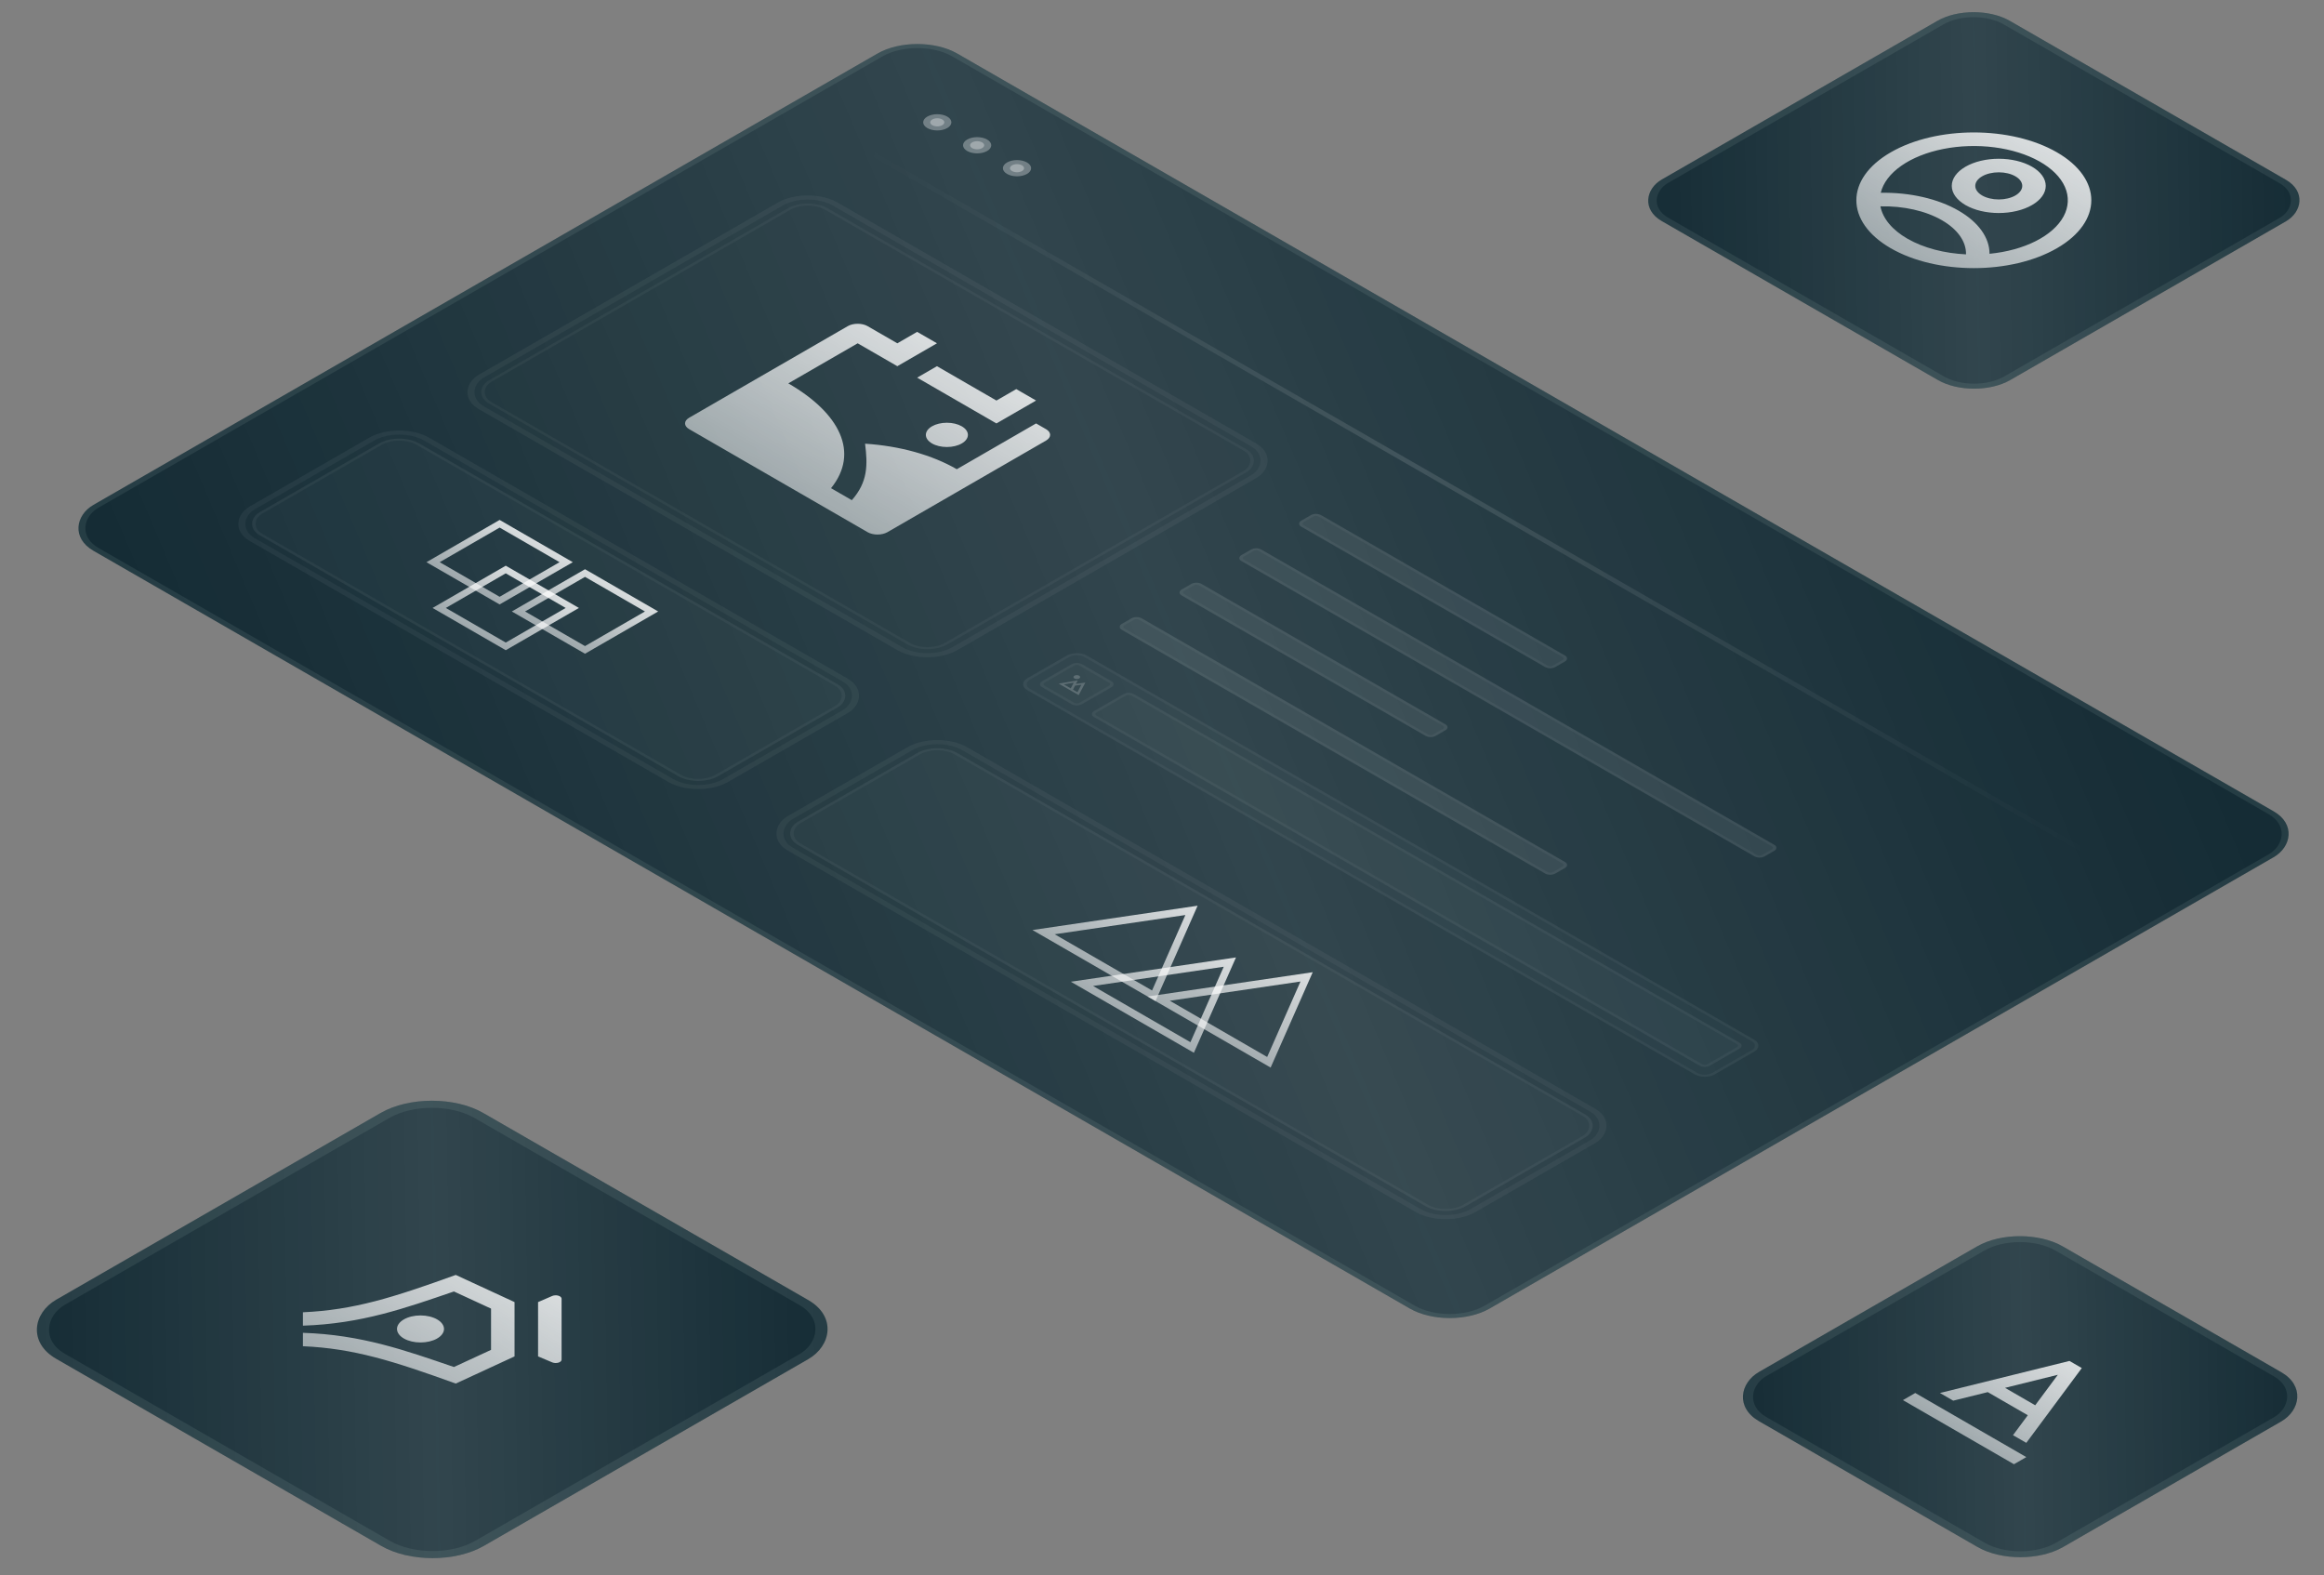 <svg width="304" height="206" viewBox="0 0 304 206" fill="none" xmlns="http://www.w3.org/2000/svg">
<rect x="0" y="0" width="304" height="206" fill="#808080" stroke="none"/>
<g clip-path="url(#clip0_2458_4652)">
<rect width="45.887" height="45.823" rx="6.459" transform="matrix(0.867 0.499 -0.867 0.499 264.223 159.788)" fill="#152C35"/>
<rect width="45.887" height="45.823" rx="6.459" transform="matrix(0.867 0.499 -0.867 0.499 264.223 159.788)" fill="url(#paint0_linear_2458_4652)" fill-opacity="0.12"/>
<g clip-path="url(#clip1_2458_4652)">
<path d="M265.255 185.096L260.017 182.072L255.499 183.19L253.761 182.186L270.705 177.994L272.318 178.926L265.057 188.708L263.319 187.704L265.255 185.096ZM266.223 183.792L269.184 179.804L262.277 181.513L266.223 183.792V183.792ZM250.534 182.186L265.057 190.571L263.443 191.503L248.92 183.118L250.534 182.186Z" fill="url(#paint1_linear_2458_4652)"/>
</g>
</g>
<rect x="-3.27001e-08" y="0.547" width="44.79" height="44.726" rx="5.91" transform="matrix(0.867 0.499 -0.867 0.499 264.697 160.062)" stroke="#EBFAF6" stroke-opacity="0.08" stroke-width="1.097"/>
<g clip-path="url(#clip2_2458_4652)">
<rect width="52.569" height="52.496" rx="5.45" transform="matrix(0.867 0.499 -0.867 0.499 258.164 0)" fill="#152C35"/>
<rect width="52.569" height="52.496" rx="5.45" transform="matrix(0.867 0.499 -0.867 0.499 258.164 0)" fill="url(#paint2_linear_2458_4652)" fill-opacity="0.12"/>
<path d="M247.329 32.468C241.327 29.003 241.327 23.385 247.329 19.92C253.33 16.455 263.06 16.455 269.062 19.92C275.063 23.385 275.063 29.003 269.062 32.468C263.06 35.933 253.33 35.933 247.329 32.468ZM245.978 26.99C246.287 28.588 247.53 30.078 249.502 31.213C251.643 32.449 254.376 33.133 257.173 33.268C257.191 32.44 256.922 31.618 256.381 30.852C255.84 30.085 255.038 29.389 254.023 28.804C252.973 28.196 251.715 27.721 250.33 27.409C248.946 27.097 247.463 26.954 245.978 26.99V26.99ZM246.02 25.213C247.903 25.181 249.777 25.371 251.527 25.773C253.277 26.175 254.866 26.779 256.196 27.549C257.482 28.29 258.501 29.169 259.197 30.138C259.892 31.106 260.249 32.145 260.247 33.193C262.486 32.974 264.577 32.402 266.287 31.538C267.997 30.675 269.26 29.555 269.934 28.303C270.609 27.051 270.67 25.715 270.11 24.445C269.55 23.174 268.391 22.017 266.762 21.103C265.133 20.19 263.097 19.554 260.88 19.268C258.664 18.982 256.353 19.055 254.205 19.481C252.056 19.907 250.154 20.668 248.709 21.68C247.264 22.692 246.333 23.915 246.019 25.213L246.02 25.213ZM257.109 26.822C255.956 26.156 255.308 25.253 255.308 24.312C255.308 23.371 255.956 22.468 257.109 21.802C258.261 21.137 259.825 20.763 261.455 20.763C263.086 20.763 264.649 21.137 265.802 21.802C266.955 22.468 267.602 23.371 267.602 24.312C267.602 25.253 266.955 26.156 265.802 26.822C264.649 27.487 263.086 27.861 261.455 27.861C259.825 27.861 258.261 27.487 257.109 26.822ZM259.282 25.567C259.858 25.899 260.64 26.086 261.455 26.086C262.27 26.086 263.052 25.899 263.629 25.567C264.205 25.234 264.529 24.783 264.529 24.312C264.529 23.841 264.205 23.39 263.629 23.057C263.052 22.724 262.27 22.538 261.455 22.538C260.64 22.538 259.858 22.724 259.282 23.057C258.706 23.39 258.382 23.841 258.382 24.312C258.382 24.783 258.706 25.234 259.282 25.567Z" fill="url(#paint3_linear_2458_4652)"/>
</g>
<rect x="-2.75947e-08" y="0.462" width="51.643" height="51.57" rx="4.987" transform="matrix(0.867 0.499 -0.867 0.499 258.564 0.231)" stroke="#EBFAF6" stroke-opacity="0.08" stroke-width="0.926"/>
<g clip-path="url(#clip3_2458_4652)">
<rect width="64.522" height="64.432" rx="7.739" transform="matrix(0.867 0.499 -0.867 0.499 56.5 141.699)" fill="#152C35"/>
<rect width="64.522" height="64.432" rx="7.739" transform="matrix(0.867 0.499 -0.867 0.499 56.5 141.699)" fill="url(#paint4_linear_2458_4652)" fill-opacity="0.12"/>
<path d="M73.46 169.853L73.461 177.823C73.461 177.905 73.421 177.986 73.347 178.055C73.273 178.125 73.166 178.182 73.04 178.219C72.913 178.256 72.771 178.273 72.629 178.266C72.487 178.259 72.352 178.23 72.237 178.182L70.384 177.4L70.384 170.298L72.23 169.498C72.344 169.449 72.48 169.419 72.622 169.412C72.764 169.404 72.907 169.42 73.034 169.457C73.162 169.493 73.269 169.55 73.344 169.62C73.419 169.69 73.459 169.771 73.46 169.853V169.853ZM39.625 174.317C47.295 174.562 53.027 176.619 59.378 178.789L64.233 176.546L64.233 171.15L59.378 168.908C53.027 171.078 47.297 173.134 39.625 173.38L39.624 171.629C46.288 171.332 51.416 169.706 59.617 166.745L67.307 170.297L67.307 177.401L59.617 180.953C51.415 177.993 46.287 176.365 39.624 176.069L39.625 174.317ZM51.929 173.848C51.922 173.613 51.997 173.378 52.148 173.159C52.299 172.94 52.525 172.741 52.811 172.573C53.097 172.405 53.439 172.271 53.816 172.18C54.192 172.089 54.597 172.042 55.005 172.042C55.413 172.042 55.818 172.089 56.194 172.18C56.571 172.271 56.913 172.405 57.199 172.573C57.485 172.741 57.711 172.94 57.862 173.159C58.013 173.378 58.088 173.613 58.081 173.848C58.06 174.311 57.727 174.751 57.153 175.075C56.579 175.398 55.808 175.579 55.006 175.579C54.204 175.579 53.434 175.398 52.859 175.075C52.284 174.752 51.951 174.312 51.931 173.849L51.929 173.848Z" fill="url(#paint5_linear_2458_4652)"/>
</g>
<rect x="-3.918e-08" y="0.656" width="63.207" height="63.117" rx="7.081" transform="matrix(0.867 0.499 -0.867 0.499 57.068 142.028)" stroke="#EBFAF6" stroke-opacity="0.08" stroke-width="1.315"/>
<g clip-path="url(#clip4_2458_4652)">
<rect width="210.644" height="130.326" rx="6.015" transform="matrix(0.867 0.499 -0.867 0.499 120 4)" fill="#152C35"/>
<rect width="210.644" height="130.326" rx="6.015" transform="matrix(0.867 0.499 -0.867 0.499 120 4)" fill="url(#paint6_linear_2458_4652)" fill-opacity="0.12"/>
<circle cx="1.504" cy="1.504" r="1.504" transform="matrix(0.867 0.499 -0.867 0.499 122.605 14.498)" fill="white" fill-opacity="0.32"/>
<circle cx="0.752" cy="0.752" r="0.752" transform="matrix(0.867 0.499 -0.867 0.499 122.605 15.248)" fill="white" fill-opacity="0.32"/>
<circle cx="1.504" cy="1.504" r="1.504" transform="matrix(0.867 0.499 -0.867 0.499 127.82 17.497)" fill="white" fill-opacity="0.32"/>
<circle cx="0.752" cy="0.752" r="0.752" transform="matrix(0.867 0.499 -0.867 0.499 127.82 18.247)" fill="white" fill-opacity="0.32"/>
<circle cx="1.504" cy="1.504" r="1.504" transform="matrix(0.867 0.499 -0.867 0.499 133.035 20.497)" fill="white" fill-opacity="0.32"/>
<circle cx="0.752" cy="0.752" r="0.752" transform="matrix(0.867 0.499 -0.867 0.499 133.035 21.247)" fill="white" fill-opacity="0.32"/>
<path d="M113.484 19.747L273.818 111.979" stroke="url(#paint7_linear_2458_4652)" stroke-opacity="0.12" stroke-width="0.602" stroke-linecap="round"/>
<g clip-path="url(#clip5_2458_4652)">
<rect width="72.183" height="54.137" rx="4.511" transform="matrix(0.867 0.499 -0.867 0.499 105.66 24.246)" fill="white" fill-opacity="0.01"/>
<rect x="-1.12043e-08" y="0.187" width="68.8" height="50.754" rx="2.82" transform="matrix(0.867 0.499 -0.867 0.499 105.823 25.84)" stroke="white" stroke-opacity="0.04" stroke-width="0.376"/>
<g clip-path="url(#clip6_2458_4652)">
<path d="M111.426 65.416C113.53 63.04 113.511 60.804 113.158 58.03C117.699 58.322 121.931 59.5 125.157 61.368L135.529 55.38L136.836 56.134C137.546 56.544 137.545 57.21 136.834 57.62L116.073 69.607C115.73 69.802 115.268 69.911 114.786 69.912C114.305 69.912 113.842 69.802 113.499 69.607L90.142 56.122C89.801 55.925 89.61 55.658 89.61 55.379C89.61 55.1 89.802 54.833 90.143 54.636L110.905 42.65C111.248 42.454 111.71 42.345 112.191 42.345C112.673 42.344 113.135 42.454 113.478 42.649L117.378 44.9L119.971 43.403L122.564 44.9L117.378 47.894L112.192 44.9L103.117 50.14C109.884 54.047 112.452 59.215 108.709 63.848L111.426 65.416ZM135.529 52.386L130.343 55.38L119.971 49.391L122.564 47.894L130.343 52.386L132.936 50.888L135.529 52.386ZM121.916 57.999C121.4 57.702 121.11 57.298 121.11 56.877C121.11 56.456 121.4 56.052 121.916 55.754C122.432 55.456 123.131 55.289 123.86 55.289C124.59 55.289 125.289 55.456 125.805 55.754C126.321 56.052 126.611 56.456 126.611 56.877C126.611 57.298 126.321 57.702 125.805 57.999C125.289 58.297 124.59 58.464 123.86 58.464C123.131 58.464 122.432 58.297 121.916 57.999Z" fill="url(#paint8_linear_2458_4652)"/>
</g>
</g>
<rect x="-2.24086e-08" y="0.375" width="71.431" height="53.386" rx="4.136" transform="matrix(0.867 0.499 -0.867 0.499 105.985 24.434)" stroke="white" stroke-opacity="0.04" stroke-width="0.752"/>
<g clip-path="url(#clip7_2458_4652)">
<rect width="72.183" height="27.069" rx="4.511" transform="matrix(0.867 0.499 -0.867 0.499 52.215 54.99)" fill="white" fill-opacity="0.01"/>
<g clip-path="url(#clip8_2458_4652)">
<rect width="69.176" height="24.061" rx="3.008" transform="matrix(0.867 0.499 -0.867 0.499 52.215 56.489)" fill="white" fill-opacity="0.02"/>
<rect x="-2.98023e-08" y="0.5" width="10.053" height="10.053" transform="matrix(0.866 0.5 -0.866 0.5 66.589 74.236)" stroke="url(#paint9_linear_2458_4652)"/>
<rect x="-2.98023e-08" y="0.5" width="10.053" height="10.053" transform="matrix(0.866 0.5 -0.866 0.5 76.957 74.697)" stroke="url(#paint10_linear_2458_4652)"/>
<rect x="-2.98023e-08" y="0.5" width="10.053" height="10.053" transform="matrix(0.866 0.5 -0.866 0.5 65.788 68.25)" stroke="url(#paint11_linear_2458_4652)"/>
</g>
<rect x="-1.12043e-08" y="0.187" width="68.8" height="23.685" rx="2.82" transform="matrix(0.867 0.499 -0.867 0.499 52.377 56.583)" stroke="white" stroke-opacity="0.04" stroke-width="0.376"/>
</g>
<rect x="-2.24086e-08" y="0.375" width="71.431" height="26.317" rx="4.136" transform="matrix(0.867 0.499 -0.867 0.499 52.54 55.178)" stroke="white" stroke-opacity="0.04" stroke-width="0.752"/>
<g clip-path="url(#clip9_2458_4652)">
<rect width="103.763" height="27.069" rx="4.511" transform="matrix(0.867 0.499 -0.867 0.499 122.605 95.481)" fill="white" fill-opacity="0.01"/>
<g clip-path="url(#clip10_2458_4652)">
<rect width="100.756" height="24.061" rx="3.008" transform="matrix(0.867 0.499 -0.867 0.499 122.605 96.981)" fill="white" fill-opacity="0.02"/>
<path d="M141.528 128.676L160.877 125.828L155.945 136.999L141.528 128.676Z" stroke="url(#paint12_linear_2458_4652)" stroke-width="0.973"/>
<path d="M151.568 130.608L170.916 127.761L165.984 138.932L151.568 130.608Z" stroke="url(#paint13_linear_2458_4652)" stroke-width="0.973"/>
<path d="M136.509 121.913L155.858 119.065L150.926 130.236L136.509 121.913Z" stroke="url(#paint14_linear_2458_4652)" stroke-width="0.973"/>
</g>
<rect x="-1.12043e-08" y="0.187" width="100.38" height="23.685" rx="2.82" transform="matrix(0.867 0.499 -0.867 0.499 122.768 97.075)" stroke="white" stroke-opacity="0.04" stroke-width="0.376"/>
</g>
<rect x="-2.24086e-08" y="0.375" width="103.011" height="26.317" rx="4.136" transform="matrix(0.867 0.499 -0.867 0.499 122.93 95.669)" stroke="white" stroke-opacity="0.04" stroke-width="0.752"/>
<rect width="38.347" height="3.008" rx="0.752" transform="matrix(0.867 0.499 -0.867 0.499 172.141 66.988)" fill="white" fill-opacity="0.08"/>
<rect x="-1.12043e-08" y="0.187" width="37.971" height="2.632" rx="0.564" transform="matrix(0.867 0.499 -0.867 0.499 172.303 67.082)" stroke="white" stroke-opacity="0.04" stroke-width="0.376"/>
<rect width="78.95" height="3.008" rx="0.752" transform="matrix(0.867 0.499 -0.867 0.499 164.32 71.487)" fill="white" fill-opacity="0.08"/>
<rect x="-1.12043e-08" y="0.187" width="78.574" height="2.632" rx="0.564" transform="matrix(0.867 0.499 -0.867 0.499 164.483 71.581)" stroke="white" stroke-opacity="0.04" stroke-width="0.376"/>
<rect width="38.347" height="3.008" rx="0.752" transform="matrix(0.867 0.499 -0.867 0.499 156.5 75.986)" fill="white" fill-opacity="0.08"/>
<rect x="-1.12043e-08" y="0.187" width="37.971" height="2.632" rx="0.564" transform="matrix(0.867 0.499 -0.867 0.499 156.662 76.08)" stroke="white" stroke-opacity="0.04" stroke-width="0.376"/>
<rect width="65.416" height="3.008" rx="0.752" transform="matrix(0.867 0.499 -0.867 0.499 148.676 80.485)" fill="white" fill-opacity="0.08"/>
<rect x="-1.12043e-08" y="0.187" width="65.04" height="2.632" rx="0.564" transform="matrix(0.867 0.499 -0.867 0.499 148.838 80.579)" stroke="white" stroke-opacity="0.04" stroke-width="0.376"/>
<g clip-path="url(#clip11_2458_4652)">
<rect width="103.763" height="9.023" rx="1.504" transform="matrix(0.867 0.499 -0.867 0.499 140.855 84.984)" fill="white" fill-opacity="0.02"/>
<rect width="92.926" height="6.015" rx="0.752" transform="matrix(0.867 0.499 -0.867 0.499 147.645 90.389)" fill="white" fill-opacity="0.02"/>
<rect x="-1.12043e-08" y="0.187" width="92.55" height="5.639" rx="0.564" transform="matrix(0.867 0.499 -0.867 0.499 147.807 90.483)" stroke="white" stroke-opacity="0.04" stroke-width="0.376"/>
<g clip-path="url(#clip12_2458_4652)">
<rect width="6.015" height="6.015" rx="0.752" transform="matrix(0.867 0.499 -0.867 0.499 140.855 86.484)" fill="white" fill-opacity="0.02"/>
<g opacity="0.2" clip-path="url(#clip13_2458_4652)">
<path d="M140.737 89.447L141.975 89.269L141.104 90.915L138.49 89.412L140.979 88.982L140.737 89.447V89.447ZM140.625 89.672L140.355 90.198L140.938 90.534L141.457 89.552L140.625 89.672V89.672ZM139.156 89.508L140.065 90.031L140.454 89.284L139.156 89.508ZM140.544 88.732C140.461 88.684 140.415 88.62 140.415 88.553C140.415 88.486 140.461 88.421 140.544 88.374C140.626 88.326 140.738 88.299 140.855 88.299C140.972 88.299 141.084 88.326 141.166 88.374C141.249 88.421 141.295 88.486 141.295 88.553C141.295 88.62 141.249 88.684 141.166 88.732C141.084 88.779 140.972 88.806 140.855 88.806C140.738 88.806 140.626 88.779 140.544 88.732Z" fill="white"/>
</g>
</g>
<rect x="-1.12043e-08" y="0.187" width="5.639" height="5.639" rx="0.564" transform="matrix(0.867 0.499 -0.867 0.499 141.018 86.578)" stroke="white" stroke-opacity="0.04" stroke-width="0.376"/>
</g>
<rect x="-1.12043e-08" y="0.187" width="103.387" height="8.647" rx="1.316" transform="matrix(0.867 0.499 -0.867 0.499 141.018 85.078)" stroke="white" stroke-opacity="0.04" stroke-width="0.376"/>
</g>
<rect x="-2.24086e-08" y="0.375" width="209.892" height="129.575" rx="5.639" transform="matrix(0.867 0.499 -0.867 0.499 120.325 4.188)" stroke="#EBFAF6" stroke-opacity="0.08" stroke-width="0.752"/>
<defs>
<linearGradient id="paint0_linear_2458_4652" x1="43.019" y1="-9.81549e-07" x2="0.061" y2="43.735" gradientUnits="userSpaceOnUse">
<stop stop-color="white" stop-opacity="0"/>
<stop offset="0.492" stop-color="white"/>
<stop offset="1" stop-color="white" stop-opacity="0"/>
</linearGradient>
<linearGradient id="paint1_linear_2458_4652" x1="271.511" y1="178.46" x2="263.847" y2="191.736" gradientUnits="userSpaceOnUse">
<stop stop-color="white" stop-opacity="0.82"/>
<stop offset="1" stop-color="white" stop-opacity="0.56"/>
</linearGradient>
<linearGradient id="paint2_linear_2458_4652" x1="49.284" y1="-1.12448e-06" x2="0.07" y2="50.104" gradientUnits="userSpaceOnUse">
<stop stop-color="white" stop-opacity="0"/>
<stop offset="0.492" stop-color="white"/>
<stop offset="1" stop-color="white" stop-opacity="0"/>
</linearGradient>
<linearGradient id="paint3_linear_2458_4652" x1="269.062" y1="19.92" x2="258.195" y2="38.742" gradientUnits="userSpaceOnUse">
<stop stop-color="white" stop-opacity="0.82"/>
<stop offset="1" stop-color="white" stop-opacity="0.56"/>
</linearGradient>
<linearGradient id="paint4_linear_2458_4652" x1="60.489" y1="-1.38016e-06" x2="0.086" y2="61.496" gradientUnits="userSpaceOnUse">
<stop stop-color="white" stop-opacity="0"/>
<stop offset="0.492" stop-color="white"/>
<stop offset="1" stop-color="white" stop-opacity="0"/>
</linearGradient>
<linearGradient id="paint5_linear_2458_4652" x1="69.459" y1="167.36" x2="58.23" y2="186.811" gradientUnits="userSpaceOnUse">
<stop stop-color="white" stop-opacity="0.82"/>
<stop offset="1" stop-color="white" stop-opacity="0.56"/>
</linearGradient>
<linearGradient id="paint6_linear_2458_4652" x1="197.479" y1="-2.79165e-06" x2="88.944" y2="178.346" gradientUnits="userSpaceOnUse">
<stop stop-color="white" stop-opacity="0"/>
<stop offset="0.492" stop-color="white"/>
<stop offset="1" stop-color="white" stop-opacity="0"/>
</linearGradient>
<linearGradient id="paint7_linear_2458_4652" x1="113.186" y1="19.772" x2="285.733" y2="62.263" gradientUnits="userSpaceOnUse">
<stop stop-color="white" stop-opacity="0"/>
<stop offset="0.438" stop-color="white"/>
<stop offset="1" stop-color="white" stop-opacity="0"/>
</linearGradient>
<linearGradient id="paint8_linear_2458_4652" x1="127.75" y1="47.894" x2="114.785" y2="70.35" gradientUnits="userSpaceOnUse">
<stop stop-color="white" stop-opacity="0.82"/>
<stop offset="1" stop-color="white" stop-opacity="0.56"/>
</linearGradient>
<linearGradient id="paint9_linear_2458_4652" x1="5.526" y1="0" x2="5.526" y2="11.053" gradientUnits="userSpaceOnUse">
<stop stop-color="white" stop-opacity="0.82"/>
<stop offset="1" stop-color="white" stop-opacity="0.56"/>
</linearGradient>
<linearGradient id="paint10_linear_2458_4652" x1="5.526" y1="0" x2="5.526" y2="11.053" gradientUnits="userSpaceOnUse">
<stop stop-color="white" stop-opacity="0.82"/>
<stop offset="1" stop-color="white" stop-opacity="0.56"/>
</linearGradient>
<linearGradient id="paint11_linear_2458_4652" x1="5.526" y1="0" x2="5.526" y2="11.053" gradientUnits="userSpaceOnUse">
<stop stop-color="white" stop-opacity="0.82"/>
<stop offset="1" stop-color="white" stop-opacity="0.56"/>
</linearGradient>
<linearGradient id="paint12_linear_2458_4652" x1="161.702" y1="125.352" x2="155.009" y2="136.945" gradientUnits="userSpaceOnUse">
<stop stop-color="white" stop-opacity="0.82"/>
<stop offset="1" stop-color="white" stop-opacity="0.56"/>
</linearGradient>
<linearGradient id="paint13_linear_2458_4652" x1="171.741" y1="127.284" x2="165.048" y2="138.878" gradientUnits="userSpaceOnUse">
<stop stop-color="white" stop-opacity="0.82"/>
<stop offset="1" stop-color="white" stop-opacity="0.56"/>
</linearGradient>
<linearGradient id="paint14_linear_2458_4652" x1="156.683" y1="118.589" x2="149.989" y2="130.182" gradientUnits="userSpaceOnUse">
<stop stop-color="white" stop-opacity="0.82"/>
<stop offset="1" stop-color="white" stop-opacity="0.56"/>
</linearGradient>
<clipPath id="clip0_2458_4652">
<rect width="45.887" height="45.823" rx="6.459" transform="matrix(0.867 0.499 -0.867 0.499 264.223 159.788)" fill="white"/>
</clipPath>
<clipPath id="clip1_2458_4652">
<rect width="29.27" height="29.27" fill="white" transform="matrix(0.866 0.5 -0.866 0.5 264.25 168.018)"/>
</clipPath>
<clipPath id="clip2_2458_4652">
<rect width="52.569" height="52.496" rx="5.45" transform="matrix(0.867 0.499 -0.867 0.499 258.164 0)" fill="white"/>
</clipPath>
<clipPath id="clip3_2458_4652">
<rect width="64.522" height="64.432" rx="7.739" transform="matrix(0.867 0.499 -0.867 0.499 56.5 141.699)" fill="white"/>
</clipPath>
<clipPath id="clip4_2458_4652">
<rect width="210.644" height="130.326" rx="6.015" transform="matrix(0.867 0.499 -0.867 0.499 120 4)" fill="white"/>
</clipPath>
<clipPath id="clip5_2458_4652">
<rect width="72.183" height="54.137" rx="4.511" transform="matrix(0.867 0.499 -0.867 0.499 105.66 24.246)" fill="white"/>
</clipPath>
<clipPath id="clip6_2458_4652">
<rect width="47.034" height="47.034" fill="white" transform="matrix(0.866 0.5 -0.866 0.5 113.488 32.611)"/>
</clipPath>
<clipPath id="clip7_2458_4652">
<rect width="72.183" height="27.069" rx="4.511" transform="matrix(0.867 0.499 -0.867 0.499 52.215 54.99)" fill="white"/>
</clipPath>
<clipPath id="clip8_2458_4652">
<rect width="69.176" height="24.061" rx="3.008" transform="matrix(0.867 0.499 -0.867 0.499 52.215 56.489)" fill="white"/>
</clipPath>
<clipPath id="clip9_2458_4652">
<rect width="103.763" height="27.069" rx="4.511" transform="matrix(0.867 0.499 -0.867 0.499 122.605 95.481)" fill="white"/>
</clipPath>
<clipPath id="clip10_2458_4652">
<rect width="100.756" height="24.061" rx="3.008" transform="matrix(0.867 0.499 -0.867 0.499 122.605 96.981)" fill="white"/>
</clipPath>
<clipPath id="clip11_2458_4652">
<rect width="103.763" height="9.023" rx="1.504" transform="matrix(0.867 0.499 -0.867 0.499 140.855 84.984)" fill="white"/>
</clipPath>
<clipPath id="clip12_2458_4652">
<rect width="6.015" height="6.015" rx="0.752" transform="matrix(0.867 0.499 -0.867 0.499 140.855 86.484)" fill="white"/>
</clipPath>
<clipPath id="clip13_2458_4652">
<rect width="4.511" height="4.511" fill="white" transform="matrix(0.867 0.499 -0.867 0.499 140.855 87.233)"/>
</clipPath>
</defs>
</svg>
